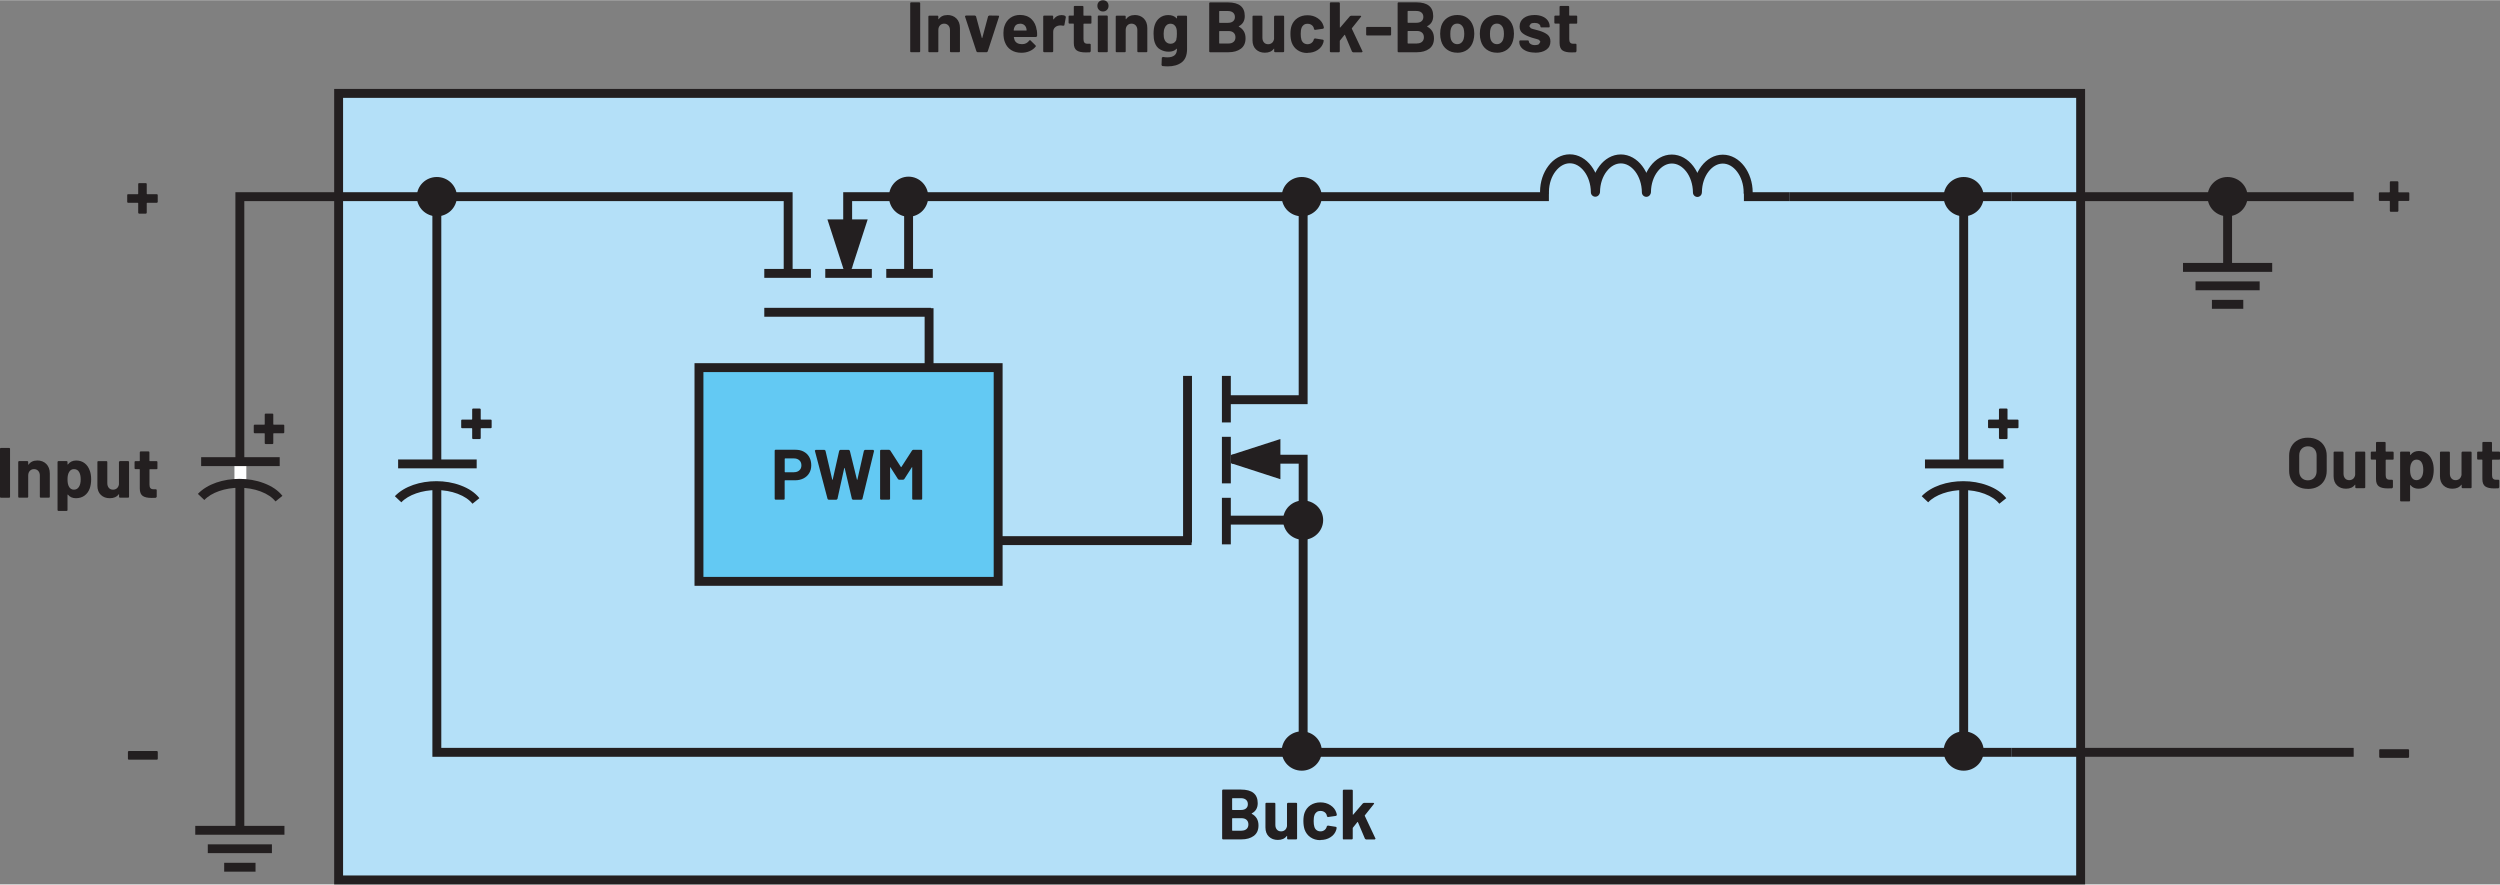 <?xml version="1.0" encoding="UTF-8"?><svg id="uuid-f3ff2d28-5031-4f11-8ad8-ee2126881d01" xmlns="http://www.w3.org/2000/svg" width="5.85in" height="2.07in" viewBox="0 0 420.98 148.89"><rect x="0" y="0" width="420.98" height="148.89" fill="#808080" stroke="none"/><g id="uuid-9fc255df-0243-43dc-a185-765b10cc5ac2"><g><rect x="57.02" y="15.69" width="293.34" height="132.44" fill="#b4e0f8"/><polygon points="350.36 148.14 350.36 147.39 57.77 147.39 57.77 16.44 349.61 16.44 349.61 148.14 350.36 148.14 350.36 147.39 350.36 148.14 351.11 148.14 351.11 14.94 56.27 14.94 56.27 148.89 351.11 148.89 351.11 148.14 350.36 148.14" fill="#231f20"/><rect x="117.7" y="61.87" width="50.38" height="35.99" fill="#63c9f3"/><polygon points="168.08 61.87 168.08 61.12 116.95 61.12 116.95 98.61 168.83 98.61 168.83 61.12 168.08 61.12 168.08 61.87 167.33 61.87 167.33 97.11 118.45 97.11 118.45 62.62 168.08 62.62 168.08 61.87 167.33 61.87 168.08 61.87" fill="#231f20"/><path d="M153.59,75.81l-1.81,2.8h-.07l-1.8-2.8-.17-.1h-1.4l-.1,.04-.04,.1v8.11l.04,.1,.1,.04h1.4l.1-.04,.04-.1v-5.28l.02-.05,.05,.03,1.27,1.99,.17,.1h.71l.17-.1,1.27-1.99,.05-.04,.02,.05v5.29l.04,.1,.1,.04h1.4l.1-.04,.04-.1v-8.11l-.04-.1-.1-.04h-1.4l-.17,.1Zm-14.06,8.3h1.33l.16-.13,1.14-5.18,.04-.05,.04,.05,1.22,5.2,.16,.12h1.43l.17-.12,1.97-8.12-.13-.16h-1.42l-.16,.13-1.1,4.87-.04,.04-.04-.04-1.2-4.88-.17-.12h-1.45l-.16,.13-1.1,4.87-.04,.05-.04-.05-1.14-4.88-.16-.12h-1.49l-.13,.11v.05s2.14,8.12,2.14,8.12l.17,.12Zm-5.81-4.62h-1.52l-.06-.06v-2.21l.06-.06h1.52c.37,0,.66,.11,.89,.32s.34,.5,.34,.85-.11,.62-.34,.83c-.22,.21-.52,.32-.89,.32Zm.25-3.79h-3.38l-.1,.04-.04,.1v8.12l.04,.1,.1,.04h1.4l.1-.04,.04-.1v-3.06l.06-.06h1.7c.54,0,1.01-.11,1.42-.32s.73-.51,.96-.89c.23-.38,.34-.83,.34-1.33s-.11-.97-.33-1.36c-.22-.4-.53-.7-.93-.92s-.86-.32-1.39-.32Z" fill="#231f20"/><polygon points="26.41 32.66 24.77 32.66 24.71 32.6 24.71 30.94 24.67 30.84 24.56 30.8 23.41 30.8 23.31 30.84 23.27 30.94 23.27 32.6 23.21 32.66 21.56 32.66 21.46 32.7 21.42 32.8 21.42 33.97 21.46 34.07 21.56 34.11 23.21 34.11 23.27 34.17 23.27 35.79 23.31 35.89 23.41 35.94 24.56 35.94 24.67 35.89 24.71 35.79 24.71 34.17 24.77 34.11 26.41 34.11 26.51 34.07 26.56 33.97 26.56 32.8 26.51 32.7 26.41 32.66" fill="#231f20"/><polygon points="21.68 127.89 26.42 127.89 26.53 127.84 26.57 127.74 26.57 126.58 26.53 126.48 26.42 126.43 21.68 126.43 21.58 126.48 21.54 126.58 21.54 127.74 21.58 127.84 21.68 127.89" fill="#231f20"/><polygon points="405.57 32.35 403.93 32.35 403.87 32.29 403.87 30.63 403.82 30.53 403.72 30.49 402.57 30.49 402.47 30.53 402.43 30.63 402.43 32.29 402.37 32.35 400.72 32.35 400.62 32.39 400.58 32.49 400.58 33.66 400.62 33.76 400.72 33.8 402.37 33.8 402.43 33.86 402.43 35.48 402.47 35.58 402.57 35.63 403.72 35.63 403.82 35.58 403.87 35.48 403.87 33.86 403.93 33.8 405.57 33.8 405.67 33.76 405.71 33.66 405.71 32.49 405.67 32.39 405.57 32.35" fill="#231f20"/><polygon points="400.78 127.58 405.52 127.58 405.62 127.53 405.67 127.43 405.67 126.27 405.62 126.17 405.52 126.12 400.78 126.12 400.68 126.17 400.64 126.27 400.64 127.43 400.68 127.53 400.78 127.58" fill="#231f20"/><path d="M26.51,78.82v-1.07l-.04-.1-.1-.04h-1.15l-.06-.06v-1.43l-.04-.1-.1-.04h-1.34l-.1,.04-.04,.1v1.43l-.06,.06h-.68l-.1,.04-.04,.1v1.07l.04,.1,.1,.04h.68l.06,.06v3.22c0,.61,.18,1.02,.5,1.24s.82,.33,1.49,.33c.14,0,.38,0,.72-.02l.14-.16v-1.14l-.04-.1-.1-.04h-.4c-.24,0-.41-.06-.52-.19-.11-.13-.16-.32-.16-.59v-2.54l.06-.06h1.15l.1-.04,.04-.1Zm-6.48-1.07v3.78c-.04,.26-.15,.48-.32,.64-.18,.16-.4,.25-.67,.25-.3,0-.54-.1-.71-.3-.17-.2-.26-.46-.26-.78v-3.59l-.04-.1-.1-.04h-1.39l-.1,.04-.04,.1v4.01c0,.66,.2,1.18,.59,1.55,.39,.37,.89,.55,1.5,.55,.67,0,1.17-.22,1.49-.65l.05-.03,.02,.04v.41l.04,.1,.1,.04h1.4l.1-.04,.04-.1v-5.88l-.04-.1-.1-.04h-1.4l-.1,.04-.04,.1Zm-6.74,4.2c-.2,.31-.48,.47-.84,.47s-.63-.16-.82-.48c-.18-.3-.26-.71-.26-1.25s.08-.92,.25-1.21c.18-.34,.46-.52,.83-.52,.41,0,.7,.17,.89,.52,.17,.3,.25,.7,.25,1.2,0,.54-.1,.96-.3,1.27Zm1.84-2.69c-.18-.55-.47-.98-.87-1.29-.4-.31-.88-.46-1.43-.46-.59,0-1.06,.22-1.39,.66l-.05,.02-.02-.04v-.4l-.04-.1-.1-.04h-1.4l-.1,.04-.04,.1v8.11l.04,.1,.1,.04h1.4l.1-.04,.04-.1v-2.57l.02-.05,.05,.02c.32,.4,.77,.6,1.34,.6s1.07-.15,1.47-.45c.4-.3,.69-.71,.87-1.22,.15-.45,.23-.95,.23-1.5s-.07-1.03-.22-1.44Zm-8.86-1.75c-.65,0-1.14,.23-1.46,.7h-.04s-.02-.04-.02-.04v-.42l-.04-.1-.1-.04h-1.4l-.1,.04-.04,.1v5.88l.04,.1,.1,.04h1.4l.1-.04,.04-.1v-3.59c0-.32,.09-.58,.27-.78s.42-.3,.71-.3,.53,.1,.71,.3c.18,.2,.27,.46,.27,.78v3.59l.04,.1,.1,.04h1.4l.1-.04,.04-.1v-3.94c0-.67-.2-1.2-.59-1.6-.39-.39-.91-.59-1.55-.59ZM.14,83.78H1.55l.1-.04,.04-.1v-8.11l-.04-.1-.1-.04H.14l-.1,.04-.04,.1v8.11l.04,.1,.1,.04Z" fill="#231f20"/><path d="M420.98,77.22v-1.07l-.04-.1-.1-.04h-1.15l-.06-.06v-1.43l-.04-.1-.1-.04h-1.34l-.1,.04-.04,.1v1.43l-.06,.06h-.68l-.1,.04-.04,.1v1.07l.04,.1,.1,.04h.68l.06,.06v3.22c0,.61,.18,1.02,.5,1.24s.82,.33,1.49,.33c.14,0,.38,0,.72-.02l.14-.16v-1.14l-.04-.1-.1-.04h-.4c-.24,0-.41-.06-.52-.19-.11-.13-.16-.32-.16-.59v-2.54l.06-.06h1.15l.1-.04,.04-.1Zm-6.48-1.07v3.78c-.04,.26-.15,.48-.32,.64-.18,.16-.4,.25-.67,.25-.3,0-.54-.1-.71-.3-.17-.2-.26-.46-.26-.78v-3.59l-.04-.1-.1-.04h-1.39l-.1,.04-.04,.1v4.01c0,.66,.2,1.18,.59,1.55,.39,.37,.89,.55,1.5,.55,.67,0,1.17-.22,1.49-.65l.05-.03,.02,.04v.41l.04,.1,.1,.04h1.4l.1-.04,.04-.1v-5.88l-.04-.1-.1-.04h-1.4l-.1,.04-.04,.1Zm-6.74,4.2c-.2,.31-.48,.47-.84,.47s-.63-.16-.82-.48c-.18-.3-.26-.71-.26-1.25s.08-.92,.25-1.21c.18-.34,.46-.52,.83-.52,.41,0,.7,.17,.89,.52,.17,.3,.25,.7,.25,1.2,0,.54-.1,.96-.3,1.27Zm1.84-2.69c-.18-.55-.47-.98-.87-1.29-.4-.31-.88-.46-1.43-.46-.59,0-1.06,.22-1.39,.66l-.05,.02-.02-.04v-.4l-.04-.1-.1-.04h-1.4l-.1,.04-.04,.1v8.11l.04,.1,.1,.04h1.4l.1-.04,.04-.1v-2.57l.02-.05,.05,.02c.32,.4,.77,.6,1.34,.6s1.07-.15,1.47-.45c.4-.3,.69-.71,.87-1.22,.15-.45,.23-.95,.23-1.5s-.07-1.03-.22-1.44Zm-6.53-.44v-1.07l-.04-.1-.1-.04h-1.15l-.06-.06v-1.43l-.04-.1-.1-.04h-1.34l-.1,.04-.04,.1v1.43l-.06,.06h-.68l-.1,.04-.04,.1v1.07l.04,.1,.1,.04h.68l.06,.06v3.22c0,.61,.18,1.02,.5,1.24s.82,.33,1.49,.33c.14,0,.38,0,.72-.02l.14-.16v-1.14l-.04-.1-.1-.04h-.4c-.24,0-.41-.06-.52-.19-.11-.13-.16-.32-.16-.59v-2.54l.06-.06h1.15l.1-.04,.04-.1Zm-6.48-1.07v3.78c-.04,.26-.15,.48-.32,.64-.18,.16-.4,.25-.67,.25-.3,0-.54-.1-.71-.3-.17-.2-.26-.46-.26-.78v-3.59l-.04-.1-.1-.04h-1.39l-.1,.04-.04,.1v4.01c0,.66,.2,1.18,.59,1.55,.39,.37,.89,.55,1.5,.55,.67,0,1.17-.22,1.49-.65l.05-.03,.02,.04v.41l.04,.1,.1,.04h1.4l.1-.04,.04-.1v-5.88l-.04-.1-.1-.04h-1.4l-.1,.04-.04,.1Zm-7.96,4.7c-.44,0-.79-.14-1.06-.42-.27-.28-.4-.65-.4-1.12v-2.64c0-.46,.13-.84,.4-1.12,.27-.28,.62-.43,1.06-.43s.81,.14,1.07,.43c.27,.28,.4,.66,.4,1.12v2.64c0,.46-.14,.84-.41,1.12-.27,.28-.63,.42-1.07,.42Zm0,1.45c.63,0,1.19-.13,1.66-.38s.85-.61,1.11-1.07c.26-.46,.4-1,.4-1.6v-2.57c0-.59-.13-1.12-.4-1.57-.26-.46-.63-.81-1.11-1.06s-1.03-.38-1.66-.38-1.17,.13-1.65,.38c-.48,.25-.85,.61-1.11,1.06s-.4,.98-.4,1.57v2.57c0,.6,.13,1.13,.4,1.59s.63,.82,1.11,1.07c.48,.26,1.03,.38,1.65,.38Z" fill="#231f20"/><polyline points="396.34 32.33 338.76 32.33 338.76 33.83 396.34 33.83" fill="#231f20"/><polyline points="219.2 125.9 183.21 125.9 183.21 127.4 219.2 127.4" fill="#231f20"/><polyline points="338.76 125.9 219.2 125.9 219.2 127.4 338.76 127.4" fill="#231f20"/><polyline points="396.34 125.9 338.76 125.9 338.76 127.4 396.34 127.4" fill="#231f20"/><path d="M76.44,33.08h0c0-1.55-1.28-2.81-2.88-2.81s-2.87,1.26-2.87,2.81,1.29,2.81,2.87,2.81,2.88-1.26,2.88-2.81Z" fill="#231f20"/><path d="M76.44,33.08h.5c0-1.84-1.51-3.31-3.38-3.31-1.85,0-3.37,1.47-3.37,3.31,0,1.84,1.52,3.31,3.37,3.31,1.86,0,3.37-1.48,3.38-3.31h-1c0,1.27-1.05,2.31-2.38,2.31-1.32,0-2.37-1.05-2.37-2.31,0-1.27,1.06-2.31,2.37-2.31,1.33,0,2.37,1.04,2.38,2.31h.5Z" fill="#231f20"/><polyline points="74.65 81.74 74.65 78.09 72.65 78.09 72.65 81.74" fill="#b4e0f8"/><path d="M183.21,125.9H74.31v-43.8h-1.5v41.52s0,3.78,0,3.78h110.4v-1.5h0Zm-102.94-48.57h-13.23v1.5h13.23v-1.5Z" fill="#231f20"/><path d="M67.58,84.55c1.18-1.26,3.52-2.07,5.91-2.06,1.23,0,2.47,.2,3.57,.62h0c1.17,.45,1.93,.98,2.5,1.68l1.17-.94c-.76-.95-1.8-1.64-3.14-2.14h0c-1.29-.49-2.71-.72-4.1-.72-2.71,0-5.38,.84-7,2.53l1.09,1.03h0Z" fill="#231f20"/><polyline points="74.31 77.97 74.31 35.9 72.81 35.9 72.81 77.97" fill="#231f20"/><polygon points="82.65 70.62 81.01 70.62 80.95 70.56 80.95 68.9 80.9 68.8 80.8 68.76 79.65 68.76 79.55 68.8 79.51 68.9 79.51 70.56 79.45 70.62 77.8 70.62 77.7 70.66 77.66 70.76 77.66 71.93 77.7 72.03 77.8 72.07 79.45 72.07 79.51 72.13 79.51 73.75 79.55 73.85 79.65 73.9 80.8 73.9 80.9 73.85 80.95 73.75 80.95 72.13 81.01 72.07 82.65 72.07 82.75 72.03 82.79 71.93 82.79 70.76 82.75 70.66 82.65 70.62" fill="#231f20"/><path d="M333.54,33.08h0c0-1.55-1.28-2.81-2.88-2.81s-2.88,1.26-2.88,2.81,1.29,2.81,2.88,2.81,2.88-1.26,2.88-2.81Z" fill="#231f20"/><path d="M333.54,33.08h.5c0-1.84-1.51-3.31-3.37-3.31-1.85,0-3.37,1.47-3.38,3.31,0,1.84,1.52,3.31,3.38,3.31,1.86,0,3.37-1.48,3.37-3.31h-1c0,1.27-1.05,2.31-2.38,2.31-1.32,0-2.37-1.05-2.38-2.31,0-1.27,1.06-2.31,2.38-2.31,1.33,0,2.37,1.04,2.38,2.31h.5Z" fill="#231f20"/><path d="M377.98,33.08h0c0-1.55-1.28-2.81-2.88-2.81s-2.87,1.26-2.87,2.81,1.29,2.81,2.87,2.81,2.88-1.26,2.88-2.81Z" fill="#231f20"/><path d="M377.98,33.08h.5c0-1.84-1.51-3.31-3.38-3.31-1.85,0-3.37,1.47-3.37,3.31,0,1.84,1.52,3.31,3.37,3.31,1.86,0,3.37-1.48,3.38-3.31h-1c0,1.27-1.05,2.31-2.38,2.31-1.32,0-2.37-1.05-2.38-2.31,0-1.27,1.06-2.31,2.38-2.31,1.33,0,2.37,1.04,2.38,2.31h.5Z" fill="#231f20"/><path d="M333.54,126.43h0c0-1.55-1.28-2.81-2.88-2.81s-2.88,1.26-2.88,2.81,1.29,2.81,2.88,2.81,2.88-1.26,2.88-2.81Z" fill="#231f20"/><path d="M333.54,126.43h.5c0-1.84-1.51-3.31-3.37-3.31-1.85,0-3.37,1.47-3.38,3.31,0,1.84,1.52,3.31,3.38,3.31,1.86,0,3.37-1.48,3.37-3.31h-1c0,1.27-1.05,2.31-2.38,2.31-1.32,0-2.37-1.05-2.38-2.31,0-1.27,1.06-2.31,2.38-2.31,1.33,0,2.37,1.04,2.38,2.31h.5Z" fill="#231f20"/><polyline points="331.76 81.74 331.76 78.09 329.76 78.09 329.76 81.74" fill="#b4e0f8"/><path d="M331.42,123.62v-41.52h-1.5v41.52h1.5Zm5.96-46.28h-13.23v1.5h13.23v-1.5Z" fill="#231f20"/><path d="M324.69,84.55c1.18-1.26,3.52-2.07,5.91-2.06,1.23,0,2.47,.2,3.57,.62,1.17,.45,1.93,.98,2.5,1.68l1.17-.94c-.76-.95-1.8-1.64-3.14-2.14-1.29-.49-2.71-.72-4.1-.72-2.71,0-5.38,.84-7,2.53l1.09,1.03h0Z" fill="#231f20"/><polyline points="331.42 77.97 331.42 35.9 329.92 35.9 329.92 77.97" fill="#231f20"/><polygon points="339.76 70.62 338.11 70.62 338.05 70.56 338.05 68.9 338.01 68.8 337.91 68.76 336.76 68.76 336.66 68.8 336.61 68.9 336.61 70.56 336.55 70.62 334.91 70.62 334.81 70.66 334.77 70.76 334.77 71.93 334.81 72.03 334.91 72.07 336.55 72.07 336.61 72.13 336.61 73.75 336.66 73.85 336.76 73.9 337.91 73.9 338.01 73.85 338.05 73.75 338.05 72.13 338.11 72.07 339.76 72.07 339.86 72.03 339.9 71.93 339.9 70.76 339.86 70.66 339.76 70.62" fill="#231f20"/><path d="M222.08,33.08h0c0-1.55-1.28-2.81-2.88-2.81s-2.87,1.26-2.87,2.81,1.29,2.81,2.87,2.81,2.88-1.26,2.88-2.81Z" fill="#231f20"/><path d="M222.08,33.08h.5c0-1.84-1.51-3.31-3.38-3.31-1.85,0-3.37,1.47-3.37,3.31,0,1.84,1.52,3.31,3.37,3.31,1.86,0,3.37-1.48,3.38-3.31h-1c0,1.27-1.05,2.31-2.38,2.31-1.32,0-2.37-1.05-2.38-2.31,0-1.27,1.06-2.31,2.38-2.31,1.33,0,2.37,1.04,2.38,2.31h.5Z" fill="#231f20"/><path d="M222.08,126.43h0c0-1.55-1.28-2.81-2.88-2.81s-2.87,1.26-2.87,2.81,1.29,2.81,2.87,2.81,2.88-1.26,2.88-2.81Z" fill="#231f20"/><path d="M222.08,126.43h.5c0-1.84-1.51-3.31-3.38-3.31-1.85,0-3.37,1.47-3.37,3.31,0,1.84,1.52,3.31,3.37,3.31,1.86,0,3.37-1.48,3.38-3.31h-1c0,1.27-1.05,2.31-2.38,2.31-1.32,0-2.37-1.05-2.38-2.31,0-1.27,1.06-2.31,2.38-2.31,1.33,0,2.37,1.04,2.38,2.31h.5Z" fill="#231f20"/><polyline points="155.7 51.86 155.7 61.87 157.2 61.87 157.2 51.86" fill="#231f20"/><polyline points="128.7 53.3 156.76 53.3 156.76 51.8 128.7 51.8" fill="#231f20"/><polyline points="128.7 46.75 136.55 46.75 136.55 45.25 128.7 45.25" fill="#231f20"/><polyline points="138.97 46.75 146.81 46.75 146.81 45.25 138.97 45.25" fill="#231f20"/><polyline points="149.24 46.75 157.08 46.75 157.08 45.25 149.24 45.25" fill="#231f20"/><polygon points="133.47 45.95 133.47 33.32 133.47 33.08 133.47 32.33 74.86 32.33 74.86 33.83 132.72 33.83 132.72 33.08 131.97 33.08 131.97 33.32 131.97 45.95 133.47 45.95 133.47 45.95" fill="#231f20"/><polygon points="153.75 45.95 153.75 33.32 153.75 33.08 153 33.08 153 33.83 216.78 33.83 216.78 32.33 152.25 32.33 152.25 33.32 152.25 45.95 153.75 45.95 153.75 45.95" fill="#231f20"/><polygon points="143.49 45.08 143.49 33.83 152.56 33.83 152.56 32.33 141.99 32.33 141.99 45.08 143.49 45.08 143.49 45.08" fill="#231f20"/><polyline points="142.04 45.27 139.33 36.91 146.11 36.91 143.4 45.27" fill="#231f20"/><path d="M153,30.21h0c-1.55,0-2.81,1.28-2.81,2.88s1.26,2.88,2.81,2.88,2.81-1.29,2.81-2.88-1.26-2.88-2.81-2.88Z" fill="#231f20"/><path d="M153,30.21v-.5c-1.84,0-3.31,1.51-3.31,3.38,0,1.85,1.47,3.37,3.31,3.37,1.84,0,3.31-1.52,3.31-3.37,0-1.86-1.48-3.37-3.31-3.38v1c1.27,0,2.31,1.05,2.31,2.38,0,1.32-1.05,2.37-2.31,2.38-1.27,0-2.31-1.06-2.31-2.38,0-1.33,1.04-2.37,2.31-2.38v-.5Z" fill="#231f20"/><path d="M32.88,140.53h15.02v-1.5h-15.02v1.5Zm12.91,1.61h-10.8s0,1.49,0,1.49h10.8s0-1.49,0-1.49Zm-2.76,3.11h-5.28v1.5h5.28v-1.5Z" fill="#231f20"/><polyline points="41.48 81.36 41.48 77.7 39.48 77.7 39.48 81.36" fill="#fff"/><path d="M41.14,139.78v-58.07h-1.5v58.07h1.5Zm5.96-62.83h-13.23v1.5h13.23v-1.5Z" fill="#231f20"/><path d="M34.41,84.16c1.18-1.26,3.52-2.07,5.91-2.06,1.23,0,2.47,.2,3.57,.62l.04,.02-.04-.02c1.17,.45,1.93,.98,2.5,1.68l1.17-.94c-.76-.95-1.8-1.64-3.14-2.14l-.04-.02,.04,.02c-1.29-.49-2.71-.72-4.1-.72-2.71,0-5.38,.84-7,2.53l1.09,1.03h0Z" fill="#231f20"/><polygon points="41.14 77.59 41.14 37.07 41.14 33.83 73.65 33.83 73.65 32.33 39.64 32.33 39.64 37.07 39.64 77.59 41.14 77.59 41.14 77.59" fill="#231f20"/><polygon points="47.73 71.47 46.08 71.47 46.02 71.41 46.02 69.75 45.98 69.65 45.88 69.61 44.73 69.61 44.62 69.65 44.58 69.75 44.58 71.41 44.52 71.47 42.88 71.47 42.78 71.51 42.73 71.61 42.73 72.78 42.78 72.88 42.88 72.92 44.52 72.92 44.58 72.98 44.58 74.6 44.62 74.7 44.73 74.74 45.88 74.74 45.98 74.7 46.02 74.6 46.02 72.98 46.08 72.92 47.73 72.92 47.83 72.88 47.87 72.78 47.87 71.61 47.83 71.51 47.73 71.47" fill="#231f20"/><polyline points="338.76 32.33 301.29 32.33 301.29 33.83 338.76 33.83" fill="#231f20"/><path d="M295.14,32.38c0-1.7-.54-3.25-1.42-4.42-.88-1.16-2.16-1.95-3.61-1.95h-.04s.03,.75,.03,.75v-.75c-1.44,0-2.71,.78-3.58,1.92-.88,1.15-1.41,2.69-1.43,4.37,0,.41,.33,.75,.74,.76,.41,0,.75-.33,.76-.74,.01-1.37,.45-2.61,1.12-3.47,.67-.86,1.51-1.34,2.39-1.34h.02s-.02-.44-.02-.44v.44s.02,0,.02,0l-.02-.44v.44c.89,0,1.74,.48,2.41,1.36,.67,.88,1.11,2.13,1.11,3.52,0,.41,.34,.75,.75,.75,.41,0,.75-.34,.75-.75h0Zm-8.59-.02c0-1.7-.54-3.26-1.42-4.42-.88-1.16-2.16-1.95-3.61-1.95h-.03s.02,.75,.02,.75v-.75c-1.44,0-2.71,.78-3.58,1.93-.88,1.15-1.41,2.69-1.42,4.37,0,.41,.33,.75,.74,.76,.41,0,.75-.33,.76-.74,.01-1.38,.45-2.61,1.12-3.47,.67-.86,1.51-1.34,2.39-1.34h.02s0-.34,0-.34v.34s0,0,0,0v-.34s0,.34,0,.34c.89,0,1.74,.48,2.42,1.36,.67,.87,1.11,2.13,1.12,3.52,0,.41,.34,.75,.75,.75,.41,0,.75-.34,.75-.75h0Zm-8.59-.02c0-1.7-.54-3.26-1.42-4.42-.88-1.16-2.16-1.95-3.61-1.95h-.03s.03,.75,.03,.75v-.75c-1.44,0-2.71,.78-3.58,1.93-.88,1.15-1.41,2.69-1.42,4.37,0,.41,.33,.75,.74,.76,.41,0,.75-.33,.76-.74,.01-1.37,.45-2.61,1.12-3.47,.67-.87,1.51-1.34,2.39-1.34h.02s-.02-.51-.02-.51v.51h.02s-.02-.51-.02-.51v.51c.89,0,1.74,.48,2.42,1.36,.67,.88,1.11,2.13,1.12,3.52,0,.41,.34,.75,.75,.75,.41,0,.75-.34,.75-.75h0Zm-8.59-.02c0-1.7-.54-3.26-1.42-4.42-.88-1.16-2.16-1.95-3.61-1.95h-.02s.01,.75,.01,.75v-.75c-1.44,0-2.71,.78-3.58,1.93-.88,1.15-1.41,2.69-1.42,4.37,0,.41,.33,.75,.74,.76,.41,0,.75-.33,.76-.74,.01-1.38,.45-2.61,1.12-3.47,.67-.86,1.51-1.34,2.39-1.34h.01s0-.13,0-.13v.13s0,0,0,0v-.13s0,.13,0,.13c.89,0,1.74,.48,2.42,1.36,.67,.87,1.11,2.13,1.12,3.52,0,.41,.34,.75,.75,.75,.41,0,.75-.34,.75-.75h0Z" fill="#231f20"/><polyline points="301.29 32.33 293.66 32.33 293.66 33.83 301.29 33.83" fill="#231f20"/><polygon points="260.82 32.33 253.23 32.33 249.8 32.33 219.2 32.33 219.2 33.83 249.8 33.83 253.23 33.83 260.82 33.83 260.82 32.33 260.82 32.33" fill="#231f20"/><polyline points="200.65 90.25 168.08 90.25 168.08 91.75 200.65 91.75" fill="#231f20"/><polyline points="199.22 63.26 199.22 91.31 200.72 91.31 200.72 63.26" fill="#231f20"/><polyline points="205.76 63.26 205.76 71.1 207.26 71.1 207.26 63.26" fill="#231f20"/><polyline points="205.76 73.52 205.76 81.36 207.26 81.36 207.26 73.52" fill="#231f20"/><polyline points="205.76 83.79 205.76 91.63 207.26 91.63 207.26 83.79" fill="#231f20"/><polygon points="206.57 68.02 219.2 68.02 219.44 68.02 220.19 68.02 220.19 34.58 218.69 34.58 218.69 67.27 219.44 67.27 219.44 66.52 219.2 66.52 206.57 66.52 206.57 68.02 206.57 68.02" fill="#231f20"/><polygon points="206.57 88.3 219.2 88.3 219.44 88.3 219.44 87.55 218.69 87.55 218.69 126.12 220.19 126.12 220.19 86.8 219.2 86.8 206.57 86.8 206.57 88.3 206.57 88.3" fill="#231f20"/><polygon points="207.43 78.04 218.69 78.04 218.69 87.11 220.19 87.11 220.19 76.54 207.43 76.54 207.43 78.04 207.43 78.04" fill="#231f20"/><polyline points="207.25 76.59 215.61 73.89 215.61 80.66 207.25 77.95" fill="#231f20"/><path d="M222.31,87.55h0c0-1.55-1.28-2.81-2.88-2.81s-2.87,1.26-2.87,2.81,1.29,2.81,2.87,2.81,2.88-1.26,2.88-2.81Z" fill="#231f20"/><path d="M222.31,87.55h.5c0-1.84-1.51-3.31-3.38-3.31-1.85,0-3.37,1.47-3.37,3.31,0,1.84,1.52,3.31,3.37,3.31,1.86,0,3.37-1.48,3.38-3.31h-1c0,1.27-1.05,2.31-2.38,2.31-1.32,0-2.37-1.05-2.38-2.31,0-1.27,1.06-2.31,2.38-2.31,1.33,0,2.37,1.04,2.38,2.31h.5Z" fill="#231f20"/><path d="M226.25,141.31h1.4l.1-.04,.04-.1v-1.75l.02-.07,.77-.96,.04-.02,.04,.03,1.19,2.81,.17,.11h1.48l.13-.1-.02-.07-1.79-3.8v-.08s1.54-1.93,1.54-1.93l.04-.1-.12-.08h-1.6l-.18,.08-1.63,1.9-.05,.02-.02-.04v-4.04l-.04-.1-.1-.04h-1.4l-.1,.04-.04,.1v8.11l.04,.1,.1,.04Zm-3.88,.1c.63,0,1.19-.15,1.67-.46,.48-.3,.81-.72,.98-1.26l.07-.36-.12-.13-1.38-.22-.17,.12v.04s-.02,.07-.02,.07c-.07,.23-.2,.41-.39,.55-.19,.13-.41,.2-.65,.2s-.47-.07-.65-.2c-.18-.14-.31-.32-.38-.56-.08-.24-.12-.57-.12-.98s.04-.74,.13-.98c.07-.22,.2-.4,.37-.53s.39-.19,.65-.19,.49,.07,.68,.2c.19,.14,.32,.31,.37,.52l.04,.19,.14,.12h.02l1.38-.2,.12-.13v-.02c0-.1-.03-.24-.1-.43-.16-.49-.48-.89-.97-1.21-.48-.32-1.05-.48-1.69-.48s-1.2,.16-1.67,.47c-.47,.31-.8,.74-1,1.28-.14,.39-.2,.86-.2,1.39s.07,1.02,.2,1.42c.2,.56,.53,1,1,1.32s1.02,.48,1.66,.48Zm-5.65-6.12v3.78c-.04,.26-.15,.48-.32,.64-.18,.16-.4,.25-.67,.25-.3,0-.54-.1-.71-.3-.17-.2-.26-.46-.26-.78v-3.59l-.04-.1-.1-.04h-1.39l-.1,.04-.04,.1v4.01c0,.66,.2,1.18,.59,1.55,.39,.37,.89,.55,1.5,.55,.67,0,1.17-.22,1.49-.65l.05-.03,.02,.04v.41l.04,.1,.1,.04h1.4l.1-.04,.04-.1v-5.88l-.04-.1-.1-.04h-1.4l-.1,.04-.04,.1Zm-7.68,4.56h-1.5l-.06-.06v-1.99l.06-.06h1.49c.38,0,.67,.09,.88,.28,.21,.19,.31,.45,.31,.77s-.1,.59-.31,.77c-.21,.19-.5,.28-.86,.28Zm-1.5-5.48h1.4c.38,0,.67,.09,.88,.27,.21,.18,.31,.43,.31,.74s-.1,.54-.31,.72-.5,.26-.88,.26h-1.4l-.06-.06v-1.87l.06-.06Zm3.23,2.57c.68-.34,1.02-.92,1.02-1.72,0-1.54-.95-2.3-2.84-2.3h-3.01l-.1,.04-.04,.1v8.11l.04,.1,.1,.04h3.11c.86,0,1.55-.2,2.08-.59,.53-.4,.79-.98,.79-1.76,0-.91-.38-1.56-1.14-1.96v-.07Z" fill="#231f20"/><path d="M265.59,3.8v-1.07l-.04-.1-.1-.04h-1.15l-.06-.06V1.1l-.04-.1-.1-.04h-1.34l-.1,.04-.04,.1v1.43l-.06,.06h-.68l-.1,.04-.04,.1v1.07l.04,.1,.1,.04h.68l.06,.06v3.22c0,.61,.18,1.02,.5,1.24s.82,.33,1.49,.33c.14,0,.38,0,.72-.02l.14-.16v-1.14l-.04-.1-.1-.04h-.4c-.24,0-.41-.06-.52-.19-.11-.13-.16-.32-.16-.59v-2.54l.06-.06h1.15l.1-.04,.04-.1Zm-7.1,5.04c.79,0,1.42-.17,1.89-.5,.47-.33,.7-.79,.7-1.39,0-.5-.16-.89-.49-1.15s-.78-.48-1.34-.65l-.36-.1-.3-.08c-.38-.09-.66-.17-.82-.25l-.25-.36,.25-.4c.17-.1,.38-.14,.65-.14,.3,0,.53,.06,.71,.18,.18,.12,.27,.27,.27,.44l.04,.1,.1,.04h1.28l.1-.04,.04-.1c0-.38-.11-.71-.32-1.01-.21-.3-.51-.53-.89-.69-.38-.16-.83-.25-1.34-.25-.76,0-1.37,.17-1.83,.52-.46,.35-.69,.82-.69,1.41,0,.48,.15,.85,.46,1.1,.3,.26,.71,.47,1.22,.65,.22,.09,.51,.18,.89,.28,.33,.08,.56,.16,.71,.23l.22,.32-.25,.4c-.17,.11-.39,.16-.66,.16-.3,0-.54-.06-.74-.19s-.29-.27-.29-.45h0s-.04-.11-.04-.11l-.1-.04h-1.33l-.1,.04-.04,.1v.12c0,.34,.11,.65,.33,.92,.22,.27,.53,.48,.93,.64,.4,.15,.87,.23,1.4,.23Zm-6.42-1.44c-.27,0-.5-.08-.69-.24-.19-.16-.32-.38-.4-.66-.06-.2-.08-.48-.08-.84s.03-.66,.1-.85c.08-.27,.21-.48,.39-.64,.18-.15,.41-.23,.68-.23s.49,.08,.67,.23c.18,.15,.32,.36,.41,.64,.06,.23,.1,.52,.1,.85,0,.3-.03,.58-.1,.84-.08,.28-.21,.5-.4,.66-.18,.16-.41,.24-.67,.24Zm0,1.45c.67,0,1.25-.18,1.72-.53,.48-.36,.8-.85,.98-1.47,.11-.38,.17-.78,.17-1.21s-.06-.86-.19-1.26c-.19-.59-.52-1.05-.98-1.39s-1.02-.5-1.68-.5-1.25,.17-1.73,.5c-.48,.34-.81,.8-1,1.39-.11,.38-.17,.8-.17,1.27,0,.44,.06,.85,.17,1.22,.18,.61,.5,1.09,.98,1.44,.48,.35,1.06,.53,1.73,.53Zm-6.68-1.45c-.27,0-.5-.08-.69-.24-.19-.16-.32-.38-.4-.66-.06-.2-.08-.48-.08-.84s.03-.66,.1-.85c.08-.27,.21-.48,.39-.64,.18-.15,.41-.23,.68-.23s.49,.08,.67,.23c.18,.15,.32,.36,.41,.64,.06,.23,.1,.52,.1,.85,0,.3-.03,.58-.1,.84-.08,.28-.21,.5-.4,.66-.18,.16-.41,.24-.67,.24Zm0,1.45c.67,0,1.25-.18,1.72-.53,.48-.36,.8-.85,.98-1.47,.11-.38,.17-.78,.17-1.21s-.06-.86-.19-1.26c-.19-.59-.52-1.05-.98-1.39s-1.02-.5-1.68-.5-1.25,.17-1.73,.5c-.48,.34-.81,.8-1,1.39-.11,.38-.17,.8-.17,1.27,0,.44,.06,.85,.17,1.22,.18,.61,.5,1.09,.98,1.44,.48,.35,1.06,.53,1.73,.53Zm-6.8-1.56h-1.5l-.06-.06v-1.99l.06-.06h1.49c.38,0,.67,.09,.88,.28,.21,.19,.31,.45,.31,.77s-.1,.59-.31,.77c-.21,.19-.5,.28-.86,.28Zm-1.5-5.48h1.4c.38,0,.67,.09,.88,.27,.21,.18,.31,.43,.31,.74s-.1,.54-.31,.72-.5,.26-.88,.26h-1.4l-.06-.06V1.87l.06-.06Zm3.23,2.57c.68-.34,1.02-.92,1.02-1.72,0-1.54-.95-2.3-2.84-2.3h-3.01l-.1,.04-.04,.1V8.62l.04,.1,.1,.04h3.11c.86,0,1.55-.2,2.08-.59,.53-.4,.79-.98,.79-1.76,0-.91-.38-1.56-1.14-1.96v-.07Zm-10.13,1.56h3.92l.1-.04,.04-.1v-1.16l-.04-.1-.1-.04h-3.92l-.1,.04-.04,.1v1.16l.04,.1,.1,.04Zm-6.12,2.82h1.4l.1-.04,.04-.1v-1.75l.02-.07,.77-.96,.04-.02,.04,.03,1.19,2.81,.17,.11h1.48l.13-.1-.02-.07-1.79-3.8v-.08s1.54-1.93,1.54-1.93l.04-.1-.12-.08h-1.6l-.18,.08-1.63,1.9-.05,.02-.02-.04V.5l-.04-.1-.1-.04h-1.4l-.1,.04-.04,.1V8.62l.04,.1,.1,.04Zm-3.88,.1c.63,0,1.19-.15,1.67-.46,.48-.3,.81-.72,.98-1.26l.07-.36-.12-.13-1.38-.22-.17,.12v.04s-.02,.07-.02,.07c-.07,.23-.2,.41-.39,.55-.19,.13-.41,.2-.65,.2s-.47-.07-.65-.2c-.18-.14-.31-.32-.38-.56-.08-.24-.12-.57-.12-.98s.04-.74,.13-.98c.07-.22,.2-.4,.37-.53s.39-.19,.65-.19,.49,.07,.68,.2c.19,.14,.32,.31,.37,.52l.04,.19,.14,.12h.02l1.38-.2,.12-.13v-.02c0-.1-.03-.24-.1-.43-.16-.49-.48-.89-.97-1.21-.48-.32-1.05-.48-1.69-.48s-1.2,.16-1.67,.47c-.47,.31-.8,.74-1,1.28-.14,.39-.2,.86-.2,1.39s.07,1.02,.2,1.42c.2,.56,.53,1,1,1.32s1.02,.48,1.66,.48Zm-5.65-6.12v3.78c-.04,.26-.15,.48-.32,.64-.18,.16-.4,.25-.67,.25-.3,0-.54-.1-.71-.3-.17-.2-.26-.46-.26-.78V2.74l-.04-.1-.1-.04h-1.39l-.1,.04-.04,.1V6.74c0,.66,.2,1.18,.59,1.55,.39,.37,.89,.55,1.5,.55,.67,0,1.17-.22,1.49-.65l.05-.03,.02,.04v.41l.04,.1,.1,.04h1.4l.1-.04,.04-.1V2.74l-.04-.1-.1-.04h-1.4l-.1,.04-.04,.1Zm-7.68,4.56h-1.5l-.06-.06v-1.99l.06-.06h1.49c.38,0,.67,.09,.88,.28,.21,.19,.31,.45,.31,.77s-.1,.59-.31,.77c-.21,.19-.5,.28-.86,.28Zm-1.5-5.48h1.4c.38,0,.67,.09,.88,.27,.21,.18,.31,.43,.31,.74s-.1,.54-.31,.72-.5,.26-.88,.26h-1.4l-.06-.06V1.87l.06-.06Zm3.23,2.57c.68-.34,1.02-.92,1.02-1.72,0-1.54-.95-2.3-2.84-2.3h-3.01l-.1,.04-.04,.1V8.62l.04,.1,.1,.04h3.11c.86,0,1.55-.2,2.08-.59,.53-.4,.79-.98,.79-1.76,0-.91-.38-1.56-1.14-1.96v-.07Zm-10.49,2.23c-.06,.21-.18,.38-.35,.51s-.38,.2-.64,.2-.46-.07-.64-.2-.31-.31-.38-.52c-.1-.19-.14-.51-.14-.96,0-.41,.06-.73,.17-.97,.08-.22,.2-.39,.37-.52,.17-.13,.37-.2,.61-.2s.46,.07,.62,.2,.29,.31,.36,.52l.08,.38c.02,.14,.02,.33,.02,.58,0,.42-.03,.74-.1,.98Zm.1-3.88v.29l-.02,.04-.05-.02c-.33-.37-.8-.55-1.42-.55-.53,0-.99,.15-1.39,.44-.4,.3-.68,.69-.85,1.18-.14,.39-.22,.9-.22,1.52,0,.58,.06,1.06,.18,1.43,.18,.56,.49,.97,.93,1.22,.44,.25,.91,.38,1.43,.38,.58,0,1.03-.16,1.33-.49l.05-.02,.02,.04c0,.5-.14,.86-.41,1.08-.28,.22-.67,.34-1.18,.34-.24,0-.5-.02-.79-.07l-.17,.13-.05,1.24,.12,.16c.34,.04,.66,.06,.94,.06,.95,0,1.73-.22,2.33-.67,.6-.45,.91-1.2,.91-2.24V2.74l-.04-.1-.1-.04h-1.4l-.1,.04-.04,.1Zm-7.12-.24c-.65,0-1.14,.23-1.46,.7h-.04s-.02-.04-.02-.04v-.42l-.04-.1-.1-.04h-1.4l-.1,.04-.04,.1v5.88l.04,.1,.1,.04h1.4l.1-.04,.04-.1v-3.59c0-.32,.09-.58,.27-.78s.42-.3,.71-.3,.53,.1,.71,.3c.18,.2,.27,.46,.27,.78v3.59l.04,.1,.1,.04h1.4l.1-.04,.04-.1v-3.94c0-.67-.2-1.2-.59-1.6-.39-.39-.91-.59-1.55-.59Zm-6.08,6.26h1.4l.1-.04,.04-.1V2.72l-.04-.1-.1-.04h-1.4l-.1,.04-.04,.1v5.89l.04,.1,.1,.04Zm.72-6.86c.27,0,.5-.09,.68-.27,.18-.18,.27-.41,.27-.68s-.09-.51-.26-.68-.4-.26-.68-.26-.51,.09-.68,.26c-.18,.18-.26,.4-.26,.68s.09,.5,.27,.68,.41,.27,.68,.27Zm-1.93,1.91v-1.07l-.04-.1-.1-.04h-1.15l-.06-.06V1.1l-.04-.1-.1-.04h-1.34l-.1,.04-.04,.1v1.43l-.06,.06h-.68l-.1,.04-.04,.1v1.07l.04,.1,.1,.04h.68l.06,.06v3.22c0,.61,.18,1.02,.5,1.24s.82,.33,1.49,.33c.14,0,.38,0,.72-.02l.14-.16v-1.14l-.04-.1-.1-.04h-.4c-.24,0-.41-.06-.52-.19-.11-.13-.16-.32-.16-.59v-2.54l.06-.06h1.15l.1-.04,.04-.1Zm-5.06-1.3c-.55,0-.99,.24-1.32,.72h-.04s-.02-.04-.02-.04v-.46l-.04-.1-.1-.04h-1.4l-.1,.04-.04,.1v5.88l.04,.1,.1,.04h1.4l.1-.04,.04-.1v-3.28c0-.31,.1-.56,.3-.75,.2-.19,.44-.29,.73-.32l.26-.02,.42,.06,.17-.08,.25-1.37-.07-.18c-.17-.11-.4-.17-.68-.17Zm-6.96,1.44c.26,0,.49,.07,.67,.2s.31,.32,.38,.56c0,0,.02,.1,.06,.34l-.05,.06h-2.08l-.06-.06,.08-.38c.16-.47,.49-.71,1-.71Zm2.8,1.09c-.1-.78-.4-1.4-.88-1.86-.48-.46-1.13-.7-1.93-.7-.63,0-1.18,.17-1.64,.5-.46,.34-.78,.79-.97,1.36-.12,.34-.18,.72-.18,1.16,0,.65,.08,1.17,.25,1.57,.21,.56,.55,1,1.03,1.31,.48,.31,1.06,.47,1.75,.47,.5,0,.95-.09,1.37-.27s.76-.43,1.02-.76l.05-.1-.06-.11-.86-.85-.08-.05-.11,.07c-.3,.41-.7,.62-1.21,.62-.64,0-1.06-.22-1.27-.67l-.13-.48,.05-.06h3.71l.16-.14c.02-.38,0-.72-.05-1.02Zm-9.98,3.72h1.57l.16-.12,1.91-5.87v-.13s-.12-.04-.12-.04l-1.55-.02-.17,.12-.98,3.64-.04,.04-.04-.04-.98-3.64-.17-.12h-1.55l-.13,.11v.06s1.93,5.89,1.93,5.89l.16,.12Zm-5.06-6.26c-.65,0-1.14,.23-1.46,.7h-.04s-.02-.04-.02-.04v-.42l-.04-.1-.1-.04h-1.4l-.1,.04-.04,.1v5.88l.04,.1,.1,.04h1.4l.1-.04,.04-.1v-3.59c0-.32,.09-.58,.27-.78s.42-.3,.71-.3,.53,.1,.71,.3c.18,.2,.27,.46,.27,.78v3.59l.04,.1,.1,.04h1.4l.1-.04,.04-.1v-3.94c0-.67-.2-1.2-.59-1.6-.39-.39-.91-.59-1.55-.59Zm-6.12,6.26h1.4l.1-.04,.04-.1V.5l-.04-.1-.1-.04h-1.4l-.1,.04-.04,.1V8.62l.04,.1,.1,.04Z" fill="#231f20"/><path d="M367.6,45.74h15.02v-1.5h-15.02v1.5Zm12.91,1.61h-10.8s0,1.49,0,1.49h10.8s0-1.49,0-1.49Zm-2.76,3.11h-5.28v1.5h5.28v-1.5Z" fill="#231f20"/><polyline points="374.36 35.16 374.36 44.99 375.86 44.99 375.86 35.16" fill="#231f20"/></g></g></svg>